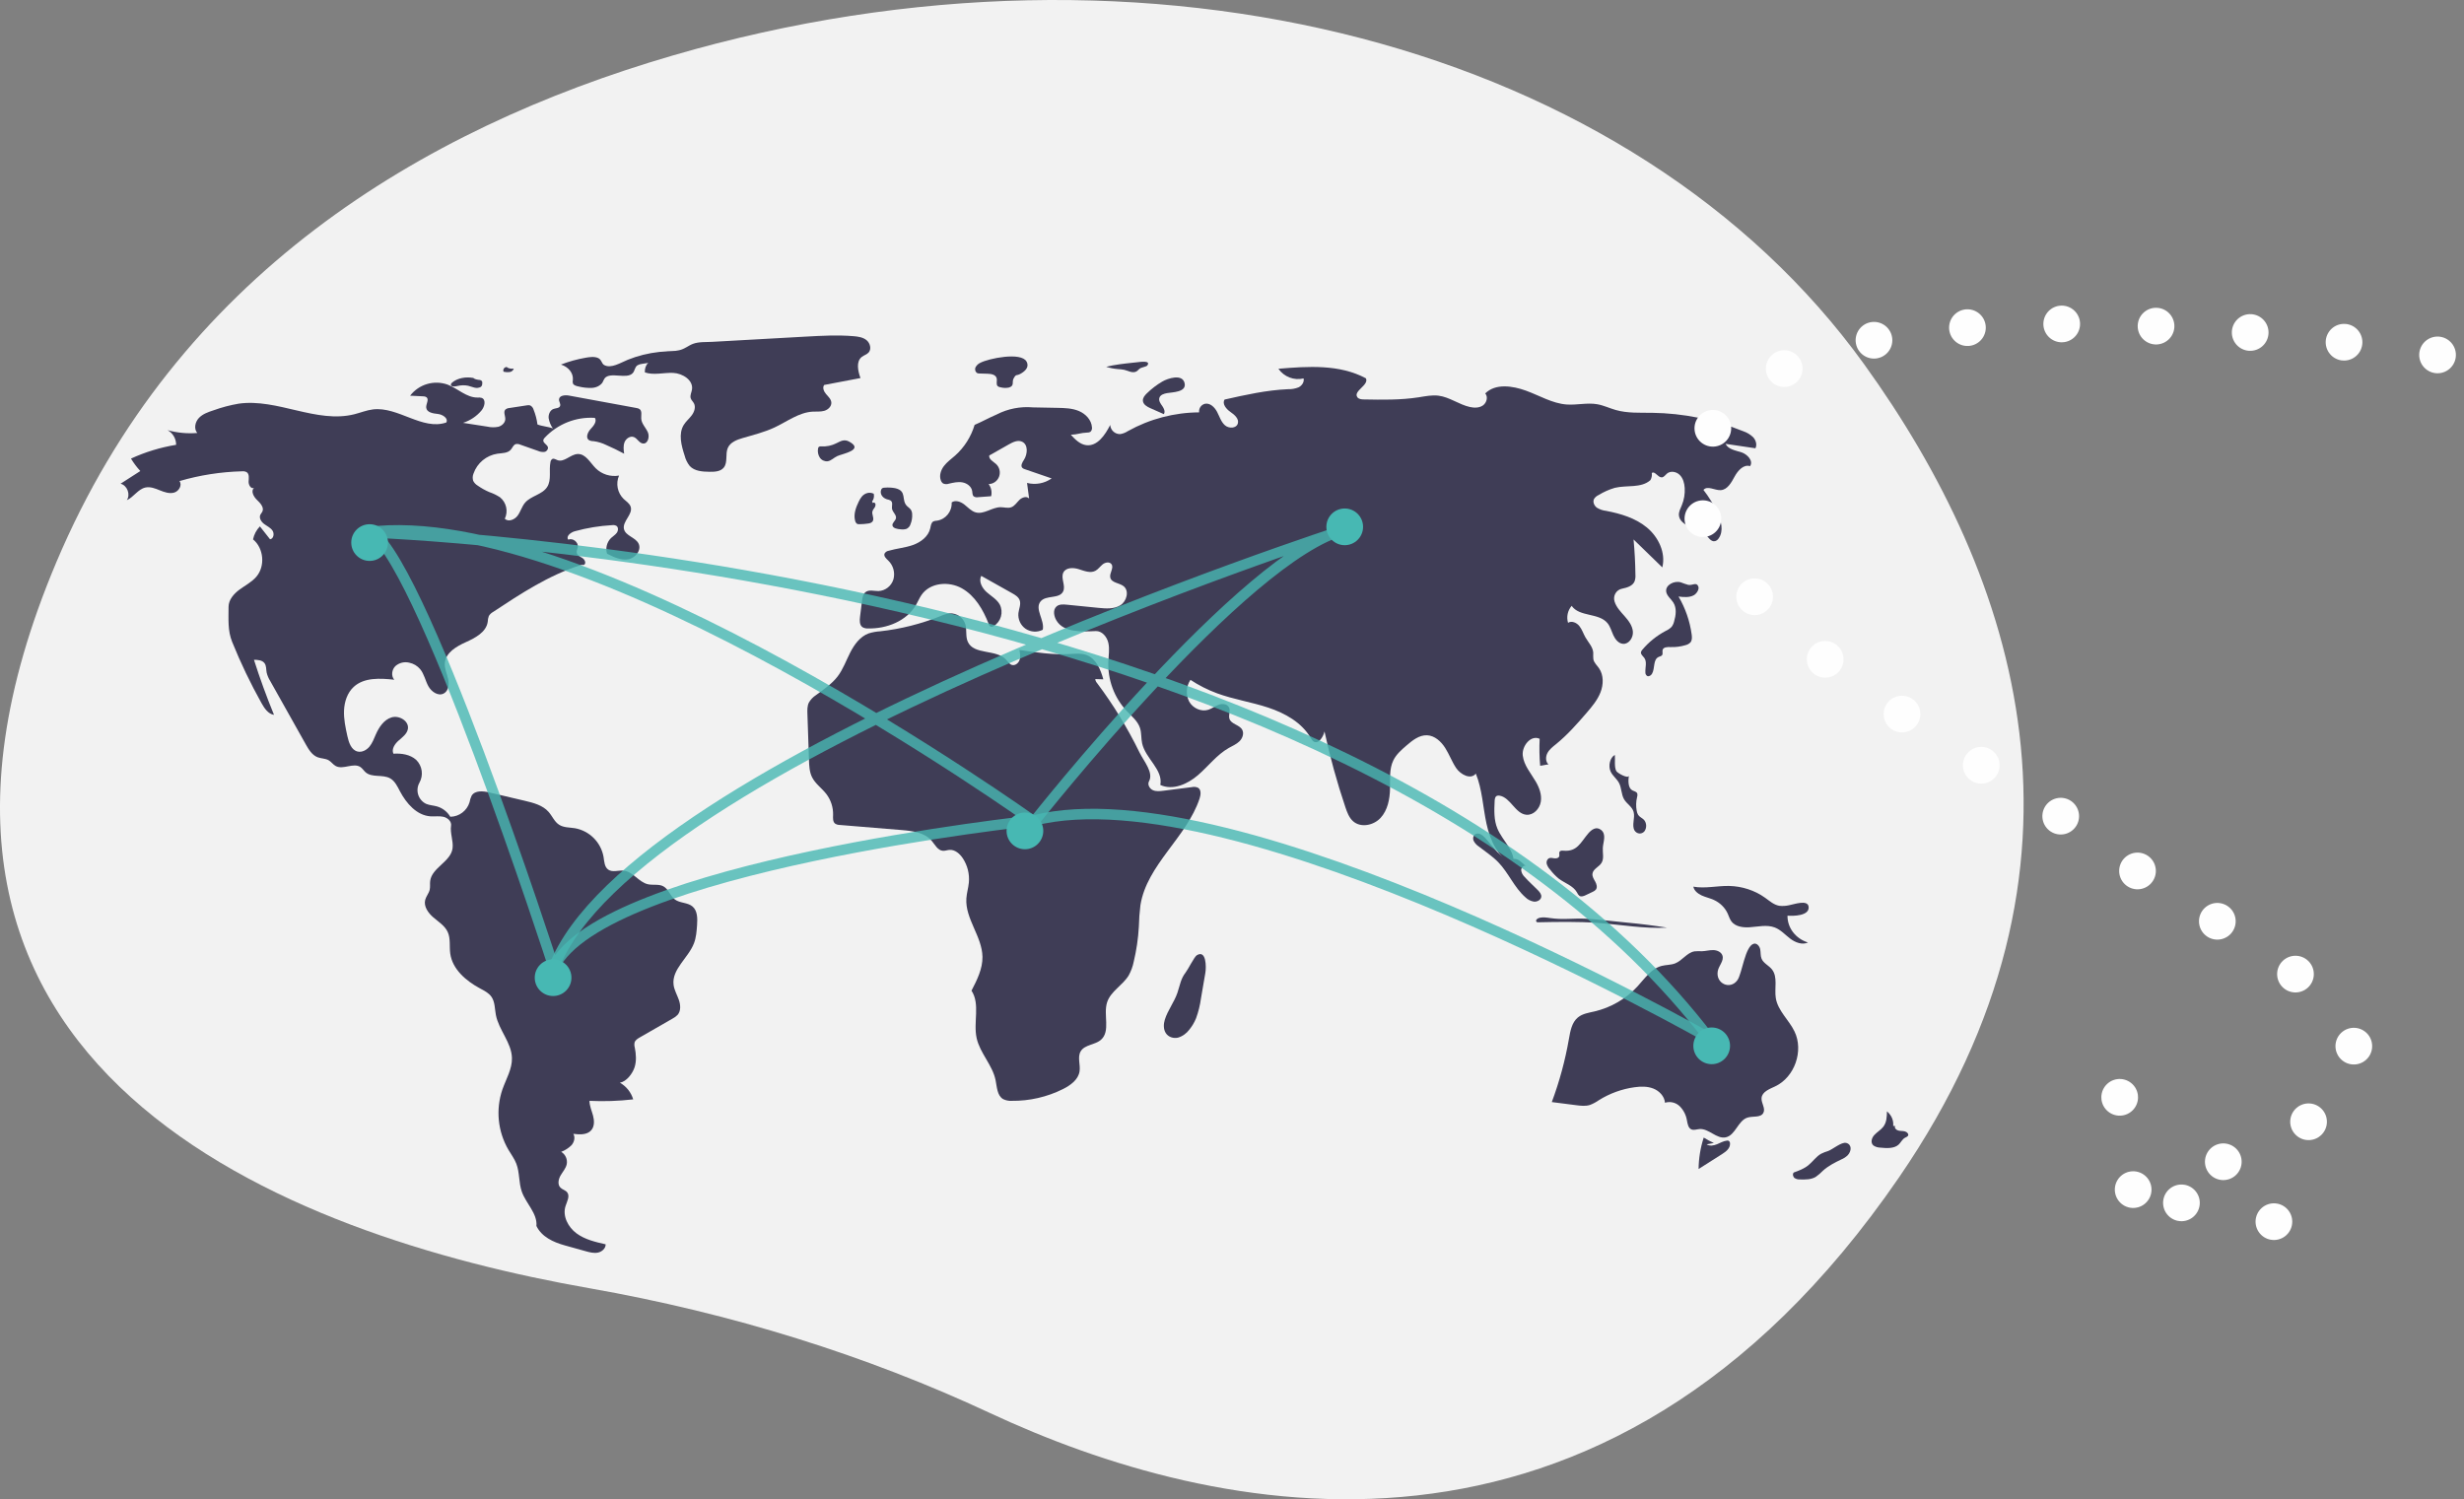 <?xml version="1.0" encoding="UTF-8"?>
<svg width="470px" height="286px" viewBox="0 0 470 286" version="1.1" xmlns="http://www.w3.org/2000/svg" xmlns:xlink="http://www.w3.org/1999/xlink">
    <rect x="0" y="0" width="470" height="286" fill="#808080" stroke="none"/>
    <!-- Generator: Sketch 56.3 (81716) - https://sketch.com -->
    <title>Group 6</title>
    <desc>Created with Sketch.</desc>
    <g id="Artboards-en-cours-de-design" stroke="none" stroke-width="1" fill="none" fill-rule="evenodd">
        <g id="Page-de-traduction-d'une-enquête-AT" transform="translate(-228, -174)">
            <g id="Group-6" transform="translate(228, 174)">
                <g id="undraw_connected_world_wuay-(1)">
                    <path d="M355.608,69.523 C311.798,8.712 219.251,-15.956 128.234,10.612 C80.116,24.657 33.721,52.799 10.729,107.292 C-30.371,204.702 55.925,235.813 112.353,245.728 C139.639,250.523 165.337,258.577 188.821,269.542 C231.07,289.269 305.853,306.75 362.245,224.576 C403.118,165.017 384.79,110.029 355.608,69.523 Z" id="Path" fill="#F2F2F2"></path>
                    <path d="M102.517,80.968 C102.394,79.996 102.145,79.044 101.777,78.136 C101.682,77.789 101.446,77.498 101.125,77.333 C100.914,77.278 100.692,77.276 100.479,77.326 L97.159,77.834 C96.882,77.847 96.616,77.95 96.402,78.128 C95.97,78.583 96.395,79.315 96.382,79.943 C96.367,80.648 95.741,81.22 95.061,81.41 C94.367,81.55 93.652,81.541 92.962,81.384 L88.32,80.663 C89.687,80.226 90.904,79.414 91.831,78.319 C92.442,77.596 92.767,76.245 91.884,75.902 C91.622,75.83 91.349,75.808 91.078,75.837 C88.975,75.854 87.32,74.098 85.352,73.358 C82.767,72.45 79.891,73.307 78.226,75.483 L80.698,75.602 C80.931,75.589 81.162,75.651 81.357,75.778 C81.899,76.223 81.225,77.078 81.301,77.775 C81.401,78.681 82.603,78.874 83.51,78.966 C84.416,79.057 85.567,79.794 85.13,80.594 C80.574,82.164 75.937,77.526 71.152,78.097 C69.941,78.241 68.797,78.717 67.614,79.016 C60.391,80.844 52.923,75.968 45.544,77 C43.904,77.28 42.291,77.705 40.726,78.271 C39.722,78.601 38.674,78.957 37.945,79.722 C37.215,80.487 36.937,81.795 37.629,82.594 C35.723,82.751 33.805,82.569 31.963,82.056 C32.978,82.62 33.604,83.692 33.595,84.853 C30.62,85.338 27.724,86.221 24.984,87.479 C25.495,88.329 26.093,89.124 26.766,89.853 L23,92.272 C24.272,92.593 24.93,94.328 24.19,95.412 C25.51,94.825 26.327,93.306 27.738,92.999 C28.663,92.797 29.603,93.175 30.48,93.53 C31.357,93.885 32.321,94.23 33.228,93.963 C34.136,93.697 34.806,92.52 34.229,91.77 C38.109,90.638 42.118,90.011 46.159,89.906 C46.47,89.867 46.786,89.927 47.062,90.077 C47.588,90.442 47.45,91.23 47.421,91.87 C47.393,92.509 47.891,93.35 48.463,93.062 C47.791,93.645 48.365,94.742 49.011,95.356 C49.656,95.969 50.433,96.815 50.038,97.612 C49.935,97.821 49.76,97.987 49.661,98.197 C49.368,98.817 49.833,99.54 50.382,99.952 C50.93,100.363 51.601,100.651 51.982,101.221 C52.363,101.792 52.19,102.79 51.509,102.869 L49.573,100.411 C48.912,101.097 48.459,101.956 48.266,102.889 C50.318,104.568 50.627,107.983 48.909,110.002 C48.03,111.034 46.782,111.661 45.692,112.465 C44.602,113.27 43.593,114.416 43.596,115.771 C43.601,118.112 43.409,120.286 44.286,122.456 C45.904,126.458 47.771,130.354 49.878,134.121 C50.431,135.11 51.146,136.195 52.266,136.365 C50.85,132.918 49.575,129.417 48.442,125.862 C49.18,125.865 50.033,125.923 50.466,126.521 C50.824,127.017 50.747,127.69 50.859,128.291 C51,128.873 51.236,129.429 51.558,129.935 L58.32,141.98 C58.881,142.979 59.524,144.051 60.595,144.455 C61.28,144.714 62.073,144.665 62.703,145.037 C63.197,145.329 63.53,145.847 64.034,146.122 C65.458,146.899 67.439,145.408 68.771,146.336 C69.151,146.602 69.393,147.023 69.744,147.327 C70.974,148.391 72.991,147.679 74.41,148.473 C75.325,148.985 75.799,150.009 76.287,150.937 C77.509,153.261 79.486,155.538 82.106,155.723 C82.928,155.781 83.769,155.625 84.573,155.808 C85.377,155.991 86.169,156.693 86.04,157.507 C85.818,158.904 86.508,160.433 86.323,161.835 C85.986,164.388 82.364,165.51 82.053,168.067 C81.984,168.627 82.091,169.205 81.958,169.753 C81.794,170.424 81.29,170.971 81.111,171.639 C80.771,172.904 81.677,174.163 82.673,175.014 C83.669,175.865 84.856,176.599 85.401,177.79 C85.976,179.049 85.693,180.518 85.881,181.889 C86.289,184.884 88.876,187.104 91.538,188.536 C92.349,188.972 93.22,189.394 93.744,190.151 C94.43,191.138 94.361,192.44 94.59,193.62 C95.15,196.51 97.583,198.891 97.652,201.833 C97.701,203.925 96.539,205.823 95.844,207.796 C94.526,211.622 94.941,215.833 96.98,219.329 C97.499,220.206 98.121,221.033 98.488,221.984 C99.144,223.681 98.931,225.611 99.536,227.327 C100.335,229.596 102.532,231.47 102.322,233.866 C103.32,235.937 105.522,236.955 107.737,237.571 L111.706,238.676 C112.466,238.888 113.26,239.101 114.034,238.948 C114.808,238.795 115.546,238.152 115.526,237.364 C113.58,236.925 111.571,236.458 109.966,235.272 C108.362,234.086 107.263,231.973 107.872,230.073 C108.154,229.192 108.754,228.175 108.184,227.447 C107.857,227.03 107.259,226.921 106.89,226.541 C106.315,225.947 106.513,224.951 106.926,224.236 C107.339,223.52 107.937,222.881 108.104,222.072 C108.276,221.145 107.854,220.208 107.046,219.723 C107.782,219.445 108.451,219.016 109.01,218.462 C109.527,217.872 109.766,216.963 109.359,216.292 C110.566,216.445 111.991,216.52 112.783,215.597 C113.416,214.86 113.372,213.757 113.122,212.819 C112.872,211.88 112.45,210.968 112.437,209.997 C115.221,210.129 118.011,210.034 120.78,209.714 C120.379,208.365 119.469,207.226 118.243,206.537 C119.497,206.325 120.639,204.824 121.036,203.615 C121.432,202.407 121.331,201.09 121.086,199.842 C120.992,199.521 120.979,199.181 121.048,198.854 C121.19,198.404 121.632,198.129 122.041,197.894 L128.265,194.32 C128.636,194.134 128.973,193.885 129.26,193.585 C129.912,192.819 129.816,191.663 129.482,190.714 C129.148,189.765 128.613,188.872 128.484,187.875 C128.1,184.891 131.294,182.75 132.372,179.941 C132.795,178.839 132.881,177.641 132.963,176.463 C133.051,175.198 133.058,173.728 132.086,172.913 C131.155,172.132 129.7,172.306 128.726,171.579 C127.833,170.913 127.525,169.618 126.549,169.08 C125.662,168.591 124.551,168.902 123.566,168.672 C121.83,168.267 120.738,166.267 118.966,166.082 C117.966,165.978 116.834,166.466 116.014,165.884 C115.292,165.371 115.263,164.34 115.126,163.464 C114.632,160.678 112.456,158.495 109.672,157.992 C108.64,157.827 107.518,157.89 106.641,157.323 C105.753,156.75 105.346,155.675 104.648,154.881 C103.524,153.6 101.753,153.145 100.094,152.755 L93.346,151.169 C92.148,150.887 90.604,150.738 89.961,151.787 C89.771,152.187 89.636,152.611 89.561,153.047 C89.067,154.665 87.585,155.78 85.893,155.807 C85.328,154.842 84.412,154.133 83.336,153.828 C82.652,153.637 81.919,153.616 81.267,153.336 C80.548,152.985 80.006,152.354 79.768,151.591 C79.529,150.829 79.615,150.001 80.006,149.304 C80.805,147.88 80.552,146.097 79.387,144.952 C78.24,143.921 76.58,143.673 75.041,143.776 C74.638,142.896 75.312,141.904 76.038,141.265 C76.764,140.626 77.646,139.998 77.804,139.044 C78.053,137.543 76.138,136.402 74.683,136.85 C73.229,137.298 72.301,138.71 71.687,140.102 C71.335,140.901 71.036,141.743 70.481,142.416 C69.925,143.09 69.031,143.572 68.185,143.356 C66.988,143.05 66.526,141.627 66.261,140.42 C65.905,138.8 65.547,137.158 65.622,135.502 C65.696,133.845 66.255,132.144 67.476,131.023 C69.467,129.196 72.52,129.375 75.207,129.666 C74.572,128.951 74.729,127.746 75.408,127.073 C76.136,126.426 77.136,126.181 78.08,126.417 C78.89,126.585 79.619,127.021 80.151,127.654 C80.914,128.585 81.131,129.842 81.708,130.898 C82.285,131.955 83.583,132.856 84.644,132.289 C85.562,131.799 85.707,130.527 85.479,129.513 C85.251,128.499 84.766,127.512 84.849,126.476 C85.006,124.498 87.056,123.308 88.865,122.494 C90.674,121.679 92.746,120.584 93.032,118.621 C93.042,118.236 93.115,117.856 93.247,117.495 C93.448,117.176 93.727,116.914 94.057,116.733 C99.337,113.244 104.704,109.713 110.739,107.806 C111.053,107.707 111.089,107.817 111.409,107.739 C111.857,107.481 111.56,106.765 111.131,106.476 C110.702,106.188 110.128,105.967 110.019,105.461 C109.939,105.089 110.158,104.725 110.215,104.349 C110.355,103.425 109.25,102.572 108.391,102.941 C107.907,102.299 108.866,101.553 109.641,101.34 C111.97,100.699 114.361,100.309 116.773,100.175 C117.051,100.131 117.336,100.179 117.584,100.313 C117.989,100.594 117.937,101.237 117.65,101.638 C117.363,102.038 116.917,102.29 116.559,102.629 C115.762,103.405 115.464,104.56 115.786,105.625 C117.045,106.265 118.414,106.924 119.808,106.699 C121.203,106.473 122.441,104.906 121.785,103.655 C121.175,102.49 119.341,102.227 119.026,100.95 C118.657,99.455 120.774,98.125 120.297,96.66 C120.088,96.019 119.449,95.641 118.958,95.178 C117.772,94.016 117.423,92.245 118.078,90.719 C116.457,91.004 114.798,90.485 113.628,89.326 C112.564,88.252 111.714,86.558 110.203,86.606 C108.816,86.65 107.621,88.268 106.324,87.774 C106.005,87.653 105.669,87.406 105.36,87.551 C105.155,87.684 105.022,87.904 105,88.148 C104.67,89.724 105.237,91.519 104.379,92.88 C103.444,94.362 101.282,94.568 100.149,95.904 C99.534,96.629 99.296,97.606 98.731,98.371 C98.166,99.136 96.966,99.622 96.287,98.956 C96.974,97.544 96.594,95.845 95.372,94.86 C94.742,94.449 94.064,94.119 93.351,93.877 C92.556,93.54 91.799,93.118 91.094,92.619 C90.741,92.406 90.454,92.099 90.265,91.732 C90.116,91.273 90.136,90.775 90.322,90.33 C91.023,88.32 92.78,86.863 94.885,86.547 C95.788,86.425 96.839,86.468 97.437,85.78 C97.754,85.415 97.919,84.865 98.379,84.717 C98.672,84.658 98.977,84.696 99.248,84.824 L102.619,86.011 C102.995,86.181 103.409,86.249 103.82,86.209 C104.243,86.152 104.55,85.779 104.524,85.354 C104.417,84.794 103.555,84.525 103.633,83.96 C103.677,83.777 103.776,83.612 103.916,83.486 C106.379,80.864 109.885,79.479 113.476,79.711 C113.901,80.41 113.228,81.237 112.668,81.834 C112.108,82.431 111.658,83.497 112.335,83.956 C112.613,84.097 112.922,84.167 113.233,84.158 C114.063,84.27 114.87,84.515 115.623,84.883 C116.788,85.39 117.93,85.944 119.051,86.547 C118.952,85.808 118.857,85.03 119.137,84.339 C119.417,83.649 120.213,83.107 120.908,83.376 C121.578,83.635 121.921,84.522 122.635,84.603 C123.587,84.712 123.962,83.305 123.565,82.434 C123.167,81.562 122.38,80.832 122.314,79.876 C122.27,79.231 122.515,78.432 122,78.041 C121.817,77.924 121.609,77.851 121.392,77.828 L108.531,75.461 C107.767,75.321 106.664,75.429 106.63,76.204 C106.611,76.637 106.998,77.066 106.826,77.464 C106.644,77.889 106.043,77.85 105.605,78 C104.926,78.234 104.586,79.04 104.651,79.755 C104.77,80.465 105.045,81.14 105.457,81.732 C104.62,81.382 103.353,81.317 102.517,80.968 Z" id="Path" fill="#3F3D56"></path>
                    <path d="M90.415,72.129 C88.906,71.793 87.245,72.127 86.259,72.965 C86.066,73.135 85.905,73.37 86.066,73.554 C86.297,73.818 86.885,73.714 87.319,73.619 C87.957,73.466 88.651,73.455 89.298,73.588 C89.706,73.682 90.07,73.848 90.479,73.938 C90.885,74.052 91.351,74.006 91.692,73.819 C91.972,73.627 91.99,73.328 91.991,73.058 C92.03,72.876 91.945,72.691 91.758,72.555 C91.595,72.492 91.411,72.455 91.222,72.449 C90.798,72.396 90.416,72.246 90.14,72.024" id="Path" fill="#3F3D56"></path>
                    <path d="M96.744,70.001 C96.498,69.989 96.263,70.094 96.124,70.28 C95.985,70.465 95.961,70.703 96.062,70.908 C96.433,71 96.821,71.024 97.203,70.976 C97.592,70.921 97.906,70.658 98,70.309 C97.551,70.383 97.088,70.303 96.7,70.082" id="Path" fill="#3F3D56"></path>
                    <path d="M111.739,68.234 C110.102,68.518 108.511,68.958 107,69.545 C108.462,70.003 109.385,71.185 109.274,72.458 C109.21,72.696 109.218,72.943 109.296,73.178 C109.47,73.522 109.974,73.651 110.418,73.739 C111.214,73.936 112.046,74.023 112.878,73.995 C113.724,73.959 114.49,73.578 114.915,72.981 C115.035,72.703 115.177,72.43 115.338,72.166 C116.401,70.848 119.559,72.442 120.7,71.167 C121.102,70.719 121.065,70.043 121.589,69.687 C121.86,69.532 122.174,69.435 122.503,69.403 C124.798,69.032 127.116,68.763 129.447,68.598 C130.551,68.519 131.991,68.196 132,67.294 C127.84,66.628 123.527,67.101 119.731,68.638 C118.363,69.196 116.554,70.369 115.237,69.63 C114.743,69.353 114.768,68.607 114.089,68.296 C113.395,67.977 112.476,68.107 111.739,68.234 Z" id="Path" fill="#3F3D56"></path>
                    <path d="M123.646,68.068 L125.475,68.426 C124.794,68.395 124.133,68.665 123.661,69.165 C123.188,69.666 122.951,70.349 123.009,71.04 C124.722,71.623 126.589,71.056 128.394,71.134 C130.198,71.211 132.297,72.523 131.989,74.334 C131.896,74.881 131.585,75.429 131.747,75.96 C131.86,76.332 132.183,76.596 132.365,76.938 C132.744,77.652 132.441,78.556 131.962,79.205 C131.483,79.854 130.84,80.372 130.419,81.062 C129.374,82.777 129.968,84.995 130.591,86.912 C130.771,87.636 131.103,88.312 131.565,88.893 C132.488,89.891 133.991,89.978 135.338,89.998 C136.318,90.013 137.441,89.963 138.06,89.191 C138.87,88.182 138.304,86.607 138.837,85.423 C139.32,84.348 140.553,83.887 141.67,83.559 C143.716,82.96 145.801,82.45 147.735,81.545 C150.137,80.42 152.382,78.668 155.022,78.523 C155.763,78.483 156.522,78.572 157.235,78.365 C157.949,78.159 158.627,77.531 158.573,76.778 C158.526,76.135 157.992,75.662 157.574,75.178 C157.156,74.693 156.828,73.947 157.212,73.434 L164.132,72.118 C163.641,70.758 163.259,68.966 164.386,68.081 C164.793,67.761 165.337,67.633 165.684,67.247 C166.274,66.589 165.977,65.455 165.296,64.895 C164.615,64.335 163.693,64.205 162.821,64.131 C159.787,63.875 156.735,64.044 153.695,64.214 C147.752,64.545 141.809,64.877 135.867,65.208 C134.67,65.275 133.289,65.173 132.192,65.589 C131.263,65.94 130.603,66.586 129.54,66.813 C127.579,67.231 125.421,66.948 123.646,68.068 Z" id="Path" fill="#3F3D56"></path>
                    <path d="M156.634,85.149 C156.475,85.124 156.314,85.161 156.182,85.253 C156.094,85.351 156.043,85.475 156.035,85.607 C155.934,86.186 156.054,86.782 156.369,87.276 C156.696,87.77 157.261,88.045 157.846,87.994 C158.545,87.904 159.06,87.299 159.703,87.004 C160.693,86.55 164.901,85.841 161.99,84.248 C160.987,83.698 160.339,84.183 159.549,84.545 C158.649,85.011 157.642,85.22 156.634,85.149 Z" id="Path" fill="#3F3D56"></path>
                    <path d="M187.015,69.196 C186.628,69.363 186.304,69.66 186.093,70.041 C185.892,70.443 186.026,70.94 186.397,71.172 C186.542,71.227 186.695,71.253 186.849,71.247 L188.424,71.297 C189.093,71.318 189.928,71.468 190.108,72.147 C190.242,72.651 189.943,73.299 190.303,73.659 C190.458,73.785 190.644,73.862 190.839,73.879 C191.358,74.019 191.9,74.038 192.426,73.933 C193.572,73.609 192.97,72.873 193.331,72.217 C193.883,71.214 193.787,71.821 194.76,71.246 C195.479,70.821 196.407,70.051 195.807,68.968 C194.765,67.086 188.554,68.388 187.015,69.196 Z" id="Path" fill="#3F3D56"></path>
                    <path d="M216.789,69.115 L216.037,69.196 C214.34,69.377 212.634,69.561 211,69.97 C211.707,70.195 212.449,70.341 213.206,70.405 C213.622,70.422 214.036,70.469 214.442,70.546 C215.163,70.719 215.89,71.165 216.588,70.936 C217.02,70.795 217.161,70.433 217.519,70.241 C217.767,70.109 218.705,69.895 218.809,69.761 C219.657,68.681 217.441,69.045 216.789,69.115 Z" id="Path" fill="#3F3D56"></path>
                    <path d="M221.709,72.782 C220.632,73.412 219.633,74.177 218.734,75.06 C218.355,75.433 217.968,75.896 218.002,76.438 C218.048,77.159 218.782,77.577 219.419,77.859 L221.996,79 C222.309,78.539 222.023,77.903 221.699,77.45 C221.376,76.997 220.992,76.473 221.135,75.929 C221.298,75.307 222.023,75.095 222.631,74.988 C223.622,74.813 226.295,74.827 225.973,73.158 C225.595,71.19 222.703,72.201 221.709,72.782 Z" id="Path" fill="#3F3D56"></path>
                    <path d="M222.184,194.516 C221.927,195.341 221.903,196.313 222.347,197.033 C222.845,197.841 223.842,198.143 224.704,197.938 C225.563,197.684 226.328,197.137 226.892,196.375 C227.408,195.736 227.833,195.013 228.151,194.231 C228.595,193.013 228.908,191.74 229.084,190.44 L229.921,185.56 C230.108,184.47 230.101,181.126 228.296,182.215 C227.803,182.513 226.661,184.863 226.145,185.529 C225.213,186.73 225.09,187.895 224.6,189.35 C223.986,191.172 222.751,192.691 222.184,194.516 Z" id="Path" fill="#3F3D56"></path>
                    <path d="M326.912,218.034 C326.246,217.742 325.6,217.396 324.979,217 C324.357,218.924 324.026,220.953 324,223 L328.553,220.104 C329.237,219.669 330.014,219.064 329.999,218.179 C330.011,217.957 329.915,217.744 329.747,217.625 C329.646,217.58 329.536,217.565 329.428,217.583 C328.753,217.647 328.137,218.02 327.501,218.28 C326.864,218.539 326.119,218.676 325.535,218.291" id="Path" fill="#3F3D56"></path>
                    <path d="M348.707,219.568 C348.252,219.701 347.808,219.874 347.379,220.084 C346.429,220.607 345.782,221.601 344.927,222.291 C344.109,222.951 343.124,223.313 342.157,223.665 C341.873,223.938 342.004,224.486 342.312,224.725 C342.644,224.93 343.025,225.022 343.406,224.991 C344.41,225.015 345.469,225.026 346.349,224.5 C346.844,224.152 347.308,223.753 347.734,223.31 C348.763,222.38 349.998,221.767 351.221,221.174 C351.666,220.992 352.078,220.726 352.436,220.387 C353.205,219.567 353.259,218.302 352.151,218.023 C351.256,217.798 349.559,219.269 348.707,219.568 Z" id="Path" fill="#3F3D56"></path>
                    <path d="M361.117,214.773 C361.231,213.739 360.793,212.717 359.929,212 C359.916,213.021 359.881,214.11 359.221,214.954 C358.751,215.556 358.015,215.963 357.5,216.536 C356.985,217.109 356.757,218.018 357.361,218.521 C357.747,218.777 358.217,218.918 358.702,218.923 C359.903,219.047 361.294,219.115 362.137,218.359 C362.597,217.946 362.821,217.334 363.382,217.031 C363.591,216.954 363.778,216.838 363.928,216.69 C364.16,216.369 363.792,215.946 363.377,215.831 C362.963,215.715 362.506,215.77 362.09,215.66 C361.674,215.55 361.291,215.142 361.505,214.812" id="Path" fill="#3F3D56"></path>
                    <path d="M341.256,172.682 C340.645,172.822 340.013,172.857 339.389,172.786 C338.352,172.607 337.546,171.872 336.709,171.27 C334.72,169.847 332.302,169.053 329.802,169.002 C327.528,168.962 325.233,169.541 323,169.137 C323.146,169.9 323.84,170.472 324.581,170.812 C325.322,171.152 326.14,171.323 326.884,171.656 C328.077,172.195 329.022,173.12 329.548,174.261 C329.788,174.787 329.939,175.359 330.302,175.819 C331.044,176.758 332.451,176.964 333.693,176.887 C335.313,176.787 337.004,176.349 338.51,176.916 C339.662,177.35 340.487,178.298 341.449,179.035 C342.411,179.772 343.767,180.319 344.871,179.787 C342.516,179.071 340.93,176.998 340.957,174.671 C342.041,174.764 345.162,174.728 344.993,172.997 C344.851,171.531 342.187,172.524 341.256,172.682 Z" id="Path" fill="#3F3D56"></path>
                    <path d="M327.657,185.247 C327.845,184.21 328.874,183.294 328.554,182.291 C328.332,181.597 327.531,181.254 326.805,181.237 C326.08,181.22 325.367,181.437 324.642,181.457 C324.17,181.432 323.697,181.439 323.225,181.478 C321.785,181.715 320.898,183.231 319.541,183.77 C318.716,184.098 317.789,184.035 316.931,184.262 C314.983,184.776 313.751,186.625 312.389,188.116 C310.189,190.514 307.323,192.193 304.162,192.936 C303.054,193.193 301.864,193.358 300.983,194.081 C299.818,195.037 299.531,196.678 299.271,198.167 C298.555,202.281 297.46,206.32 296,210.23 L300.625,210.823 C301.505,210.936 302.416,211.047 303.263,210.785 C303.879,210.552 304.462,210.24 304.998,209.857 C307.058,208.572 309.364,207.736 311.765,207.403 C312.977,207.236 314.246,207.205 315.383,207.657 C316.52,208.11 317.495,209.135 317.59,210.359 C318.592,210.046 319.683,210.313 320.43,211.053 C321.154,211.795 321.629,212.746 321.786,213.772 C321.908,214.408 322.03,215.169 322.617,215.436 C323.096,215.654 323.645,215.419 324.169,215.377 C325.948,215.234 327.423,217.317 329.171,216.958 C331.045,216.574 331.506,213.754 333.334,213.189 C334.385,212.864 335.858,213.259 336.361,212.278 C336.804,211.413 335.92,210.414 336.011,209.446 C336.123,208.253 337.524,207.747 338.603,207.238 C342.325,205.484 344.092,200.452 342.288,196.74 C341.219,194.541 339.117,192.81 338.728,190.394 C338.43,188.536 339.159,186.368 337.979,184.905 C337.379,184.161 336.363,183.75 336.006,182.862 C335.781,182.303 335.872,181.669 335.751,181.079 C335.63,180.488 335.117,179.871 334.536,180.024 C332.851,180.468 332.314,185.697 331.411,186.967 C330.04,188.898 327.225,187.626 327.657,185.247 Z" id="Path" fill="#3F3D56"></path>
                    <path d="M295.668,175.124 C295.027,175.027 294.326,174.931 293.712,175.07 C293.097,175.209 292.738,175.696 293.231,175.938 C297.091,175.857 300.974,175.777 304.8,176.06 C309.209,176.386 313.572,177.195 318,176.957 C315.471,176.553 312.899,176.231 310.3,175.991 L305.965,175.543 C304.802,175.412 303.627,175.314 302.445,175.249 C299.972,175.139 298.1,175.492 295.668,175.124 Z" id="Path" fill="#3F3D56"></path>
                    <path d="M298.261,162.277 C297.978,162.253 297.628,162.232 297.482,162.485 C297.342,162.727 297.502,163.047 297.427,163.318 C297.324,163.689 296.858,163.784 296.491,163.733 C296.124,163.683 295.728,163.562 295.402,163.746 C295.064,163.987 294.918,164.433 295.046,164.839 C295.179,165.232 295.394,165.589 295.675,165.885 C296.156,166.517 296.704,167.09 297.308,167.593 C298.478,168.493 300.063,168.927 300.8,170.234 C300.904,170.487 301.064,170.711 301.267,170.888 C301.62,171.122 302.082,170.944 302.463,170.763 L303.798,170.127 C304.038,170.037 304.253,169.884 304.422,169.684 C304.727,169.253 304.54,168.639 304.284,168.175 C304.028,167.71 303.7,167.229 303.755,166.696 C303.853,165.746 305.025,165.382 305.506,164.569 C305.992,163.75 305.676,162.694 305.732,161.733 C305.797,160.608 306.475,159.145 305.385,158.305 C304.458,157.591 303.572,158.251 302.907,159.039 C301.504,160.702 300.84,162.502 298.261,162.277 Z" id="Path" fill="#3F3D56"></path>
                    <path d="M307.212,147.156 C307.604,148.033 308.422,148.556 308.85,149.41 C309.313,150.336 309.261,151.532 309.764,152.429 C310.28,153.349 311.318,153.838 311.607,154.885 C311.923,156.028 311.206,157.417 311.778,158.416 C311.993,158.746 312.317,158.956 312.671,158.994 C313.025,159.032 313.377,158.895 313.64,158.616 C314.141,157.979 314.116,156.992 313.584,156.391 C313.245,156.031 312.76,155.875 312.477,155.454 C312.33,155.211 312.232,154.933 312.19,154.639 C312.036,153.793 312.061,152.915 312.262,152.083 C312.338,151.871 312.357,151.638 312.317,151.414 C312.19,150.982 311.69,150.952 311.338,150.751 C310.541,150.297 310.56,148.982 310.699,147.958 C310.607,148.64 308.527,147.48 308.309,147.094 C307.877,146.327 308.112,144.848 308.027,144 C307.093,144.525 306.732,146.083 307.212,147.156 Z" id="Path" fill="#3F3D56"></path>
                    <path d="M283.23,159.773 C282.777,159.296 282.095,158.797 281.488,159.085 C281.025,159.304 280.898,159.907 281.079,160.365 C281.3,160.809 281.641,161.191 282.067,161.473 C283.332,162.455 284.694,163.342 285.797,164.483 C287.772,166.527 288.818,169.283 290.966,171.166 C291.398,171.602 291.969,171.893 292.593,171.995 C293.219,172.05 293.922,171.672 293.994,171.085 C294.053,170.601 293.694,170.167 293.344,169.809 C292.51,168.954 291.596,168.168 290.809,167.275 C290.445,166.932 290.216,166.483 290.161,166.001 C290.157,165.52 290.622,165.017 291.117,165.136 C290.515,164.992 290.069,164.048 289.186,163.871 C288.448,163.722 288.27,164.152 287.392,163.798 C285.717,163.122 284.403,161.009 283.23,159.773 Z" id="Path" fill="#3F3D56"></path>
                    <path d="M322.034,111.57 C321.544,111.432 321.063,111.269 320.593,111.081 C319.326,110.721 317.651,111.604 317.82,112.849 C317.932,113.677 318.743,114.234 319.19,114.952 C319.855,116.016 319.678,117.366 319.329,118.557 C319.243,118.926 319.08,119.275 318.849,119.583 C318.527,119.908 318.142,120.171 317.715,120.358 C316.005,121.269 314.496,122.485 313.274,123.94 C313.141,124.075 313.048,124.24 313.006,124.42 C312.945,124.841 313.39,125.147 313.642,125.498 C314.201,126.276 313.797,127.324 313.852,128.265 C313.835,128.536 313.966,128.796 314.199,128.952 C314.536,129.114 314.935,128.838 315.118,128.524 C315.724,127.482 315.267,125.809 316.404,125.306 C316.619,125.211 316.88,125.171 317.023,124.992 C317.251,124.707 317.031,124.286 317.147,123.946 C317.32,123.435 318.055,123.413 318.62,123.435 C319.592,123.474 320.564,123.351 321.492,123.072 C321.856,122.99 322.186,122.808 322.442,122.549 C322.782,122.147 322.752,121.574 322.684,121.062 C322.344,118.51 321.493,116.043 320.176,113.795 C321.174,113.916 322.261,114.021 323.122,113.527 C323.605,113.25 324.184,112.423 323.944,111.86 C323.566,110.969 322.882,111.719 322.034,111.57 Z" id="Path" fill="#3F3D56"></path>
                    <path d="M194.451,123.98 C194.569,124.617 194.685,125.287 194.478,125.9 C194.271,126.514 193.62,127.026 193.004,126.838 C192.527,126.692 192.251,126.209 191.912,125.84 C190.027,123.789 185.775,124.976 184.61,122.439 C184.135,121.403 184.458,120.162 184.134,119.069 C183.713,117.77 182.474,116.921 181.12,117.006 C180.52,117.093 179.936,117.269 179.386,117.528 C175.704,119.014 171.839,119.988 167.897,120.424 C167.148,120.47 166.407,120.606 165.689,120.829 C164.071,121.42 162.965,122.933 162.177,124.476 C161.39,126.02 160.809,127.691 159.754,129.062 C158.645,130.503 157.091,131.512 155.641,132.604 C155.082,132.967 154.617,133.458 154.284,134.037 C153.97,134.688 153.988,135.444 154.012,136.167 L154.308,144.948 C154.346,146.077 154.394,147.247 154.896,148.258 C155.522,149.52 156.759,150.346 157.618,151.461 C158.493,152.607 158.95,154.023 158.909,155.468 C158.891,156.05 158.834,156.737 159.283,157.102 C159.556,157.281 159.876,157.374 160.201,157.369 L171.986,158.341 C174.059,158.512 176.356,158.793 177.71,160.385 C178.349,161.136 178.862,162.216 179.84,162.297 C180.26,162.332 180.668,162.158 181.088,162.124 C182.147,162.04 183.077,162.85 183.664,163.742 C184.553,165.102 184.956,166.726 184.808,168.348 C184.712,169.366 184.399,170.355 184.331,171.376 C184.074,175.258 187.339,178.63 187.403,182.52 C187.44,184.809 186.362,186.947 185.311,188.975 C187.007,191.565 185.619,195.013 186.294,198.04 C186.934,200.912 189.31,203.16 189.902,206.042 C190.173,207.362 190.189,208.986 191.343,209.665 C191.85,209.914 192.411,210.027 192.974,209.994 C196.367,210.035 199.722,209.265 202.764,207.748 C204.191,207.034 205.671,205.968 205.92,204.382 C206.121,203.102 205.478,201.671 206.133,200.557 C206.905,199.243 208.883,199.348 210.019,198.338 C211.862,196.7 210.424,193.575 211.171,191.216 C211.842,189.095 214.153,187.968 215.298,186.064 C215.749,185.246 216.072,184.362 216.257,183.445 C216.782,181.252 217.108,179.015 217.233,176.763 C217.263,175.395 217.364,174.029 217.533,172.671 C218.768,164.939 226.352,159.761 228.814,152.333 C229.049,151.624 229.16,150.679 228.534,150.278 C228.162,150.099 227.741,150.055 227.341,150.152 L221.909,150.842 C221.234,150.928 220.519,151.008 219.899,150.725 C219.279,150.443 218.835,149.653 219.164,149.053 C220.087,147.368 218.189,145.24 217.345,143.513 C215.075,138.865 212.37,134.445 209.269,130.313 C209.071,130.1 208.946,129.828 208.915,129.538 L210.457,129.589 C209.937,127.707 209.078,125.647 207.263,124.959 C206.241,124.571 205.109,124.705 204.018,124.765 C200.893,124.937 197.544,124.462 194.451,123.98 Z" id="Path" fill="#3F3D56"></path>
                    <path d="M204.254,82.935 C205.077,83.823 205.999,84.765 207.189,84.919 C209.291,85.193 210.802,82.983 211.765,81.064 C211.839,82.081 212.696,82.854 213.699,82.807 C214.218,82.718 214.713,82.521 215.153,82.229 C219.318,79.915 223.983,78.69 228.729,78.662 C228.635,77.905 229.118,77.198 229.849,77.023 C230.814,76.829 231.683,77.677 232.149,78.558 C232.614,79.439 232.904,80.46 233.644,81.119 C234.384,81.778 235.815,81.75 236.108,80.795 C236.388,79.878 235.449,79.096 234.668,78.556 C233.887,78.016 233.065,77.015 233.59,76.218 C237.578,75.321 241.591,74.42 245.671,74.242 C246.366,74.266 247.058,74.145 247.705,73.885 C248.327,73.575 248.822,72.87 248.654,72.187 C246.833,72.622 244.934,71.894 243.849,70.344 C249.511,69.869 255.533,69.465 260.551,72.173 C261.153,73.486 258.084,74.58 258.905,75.765 C259.167,76.143 259.692,76.187 260.147,76.196 C263.634,76.261 267.141,76.326 270.588,75.791 C271.848,75.595 273.121,75.319 274.386,75.478 C276.493,75.742 278.295,77.171 280.367,77.637 C281.211,77.826 282.157,77.833 282.868,77.334 C283.579,76.835 283.885,75.7 283.302,75.051 C285.254,73.107 288.493,73.589 291.068,74.52 C293.642,75.45 296.081,76.951 298.806,77.159 C300.76,77.308 302.742,76.773 304.673,77.113 C305.886,77.326 307.015,77.875 308.201,78.212 C310.444,78.85 312.817,78.715 315.145,78.746 C321.087,78.827 326.964,80.014 332.485,82.248 C333.204,82.486 333.862,82.881 334.413,83.406 C334.927,83.965 335.189,84.834 334.843,85.513 L329.138,84.666 C329.676,85.742 331.066,85.925 332.196,86.296 C333.325,86.667 334.496,87.935 333.817,88.924 C332.594,88.528 331.485,89.772 330.867,90.916 C330.249,92.06 329.495,93.43 328.213,93.5 C327.065,93.562 325.676,92.569 324.928,93.456 C325.962,94.782 326.847,96.221 327.568,97.746 C328.307,99.312 328.834,101.285 327.834,102.694 C327.677,102.945 327.439,103.133 327.16,103.225 C326.343,103.435 325.813,102.421 325.228,101.805 C324.49,101.03 323.375,100.811 322.376,100.447 C321.377,100.083 320.324,99.368 320.246,98.293 C320.198,97.624 320.545,97.001 320.801,96.383 C321.232,95.341 321.42,94.211 321.351,93.083 C321.295,92.175 321.045,91.231 320.403,90.597 C319.762,89.962 318.655,89.761 317.966,90.342 C317.645,90.613 317.387,91.047 316.97,91.063 C316.233,91.092 315.667,89.785 315.074,90.231 C315.143,90.706 315.046,91.191 314.8,91.601 C313.03,93.166 310.311,92.504 308.029,93.056 C306.944,93.372 305.905,93.833 304.94,94.428 C304.579,94.585 304.272,94.847 304.057,95.181 C303.772,95.744 304.086,96.464 304.589,96.838 C305.121,97.17 305.719,97.378 306.34,97.446 C309.122,97.981 311.944,98.81 314.14,100.626 C316.337,102.442 317.777,105.445 317.082,108.234 L311.596,102.906 C311.804,105.143 311.923,107.387 311.951,109.636 C311.986,110.075 311.927,110.517 311.777,110.93 C311.386,111.808 310.326,112.104 309.397,112.298 C308.875,112.399 308.419,112.722 308.146,113.185 C307.873,113.649 307.807,114.209 307.966,114.725 C308.296,115.819 309.119,116.671 309.872,117.52 C310.626,118.37 311.367,119.335 311.466,120.474 C311.564,121.613 310.719,122.898 309.596,122.818 C308.745,122.758 308.114,121.984 307.751,121.2 C307.388,120.415 307.172,119.541 306.627,118.874 C304.977,116.857 301.269,117.721 299.791,115.57 C299.024,116.454 298.763,117.678 299.099,118.805 C299.787,118.367 300.729,118.774 301.246,119.41 C301.762,120.046 302.006,120.861 302.412,121.575 C302.96,122.539 303.831,123.394 303.908,124.504 C303.888,124.924 303.895,125.345 303.929,125.764 C304.064,126.436 304.624,126.92 305.012,127.482 C305.914,128.79 305.87,130.588 305.288,132.073 C304.706,133.557 303.661,134.798 302.626,136.001 C300.818,138.101 298.973,140.19 296.829,141.935 C296.217,142.432 295.565,142.922 295.184,143.618 C294.803,144.314 294.783,145.291 295.369,145.82 C294.95,145.841 294.199,146.051 293.78,146.072 C293.632,144.364 293.6,142.648 293.684,140.936 C292.031,140.129 290.251,142.289 290.464,144.141 C290.678,145.992 291.995,147.477 292.933,149.079 C293.619,150.25 294.128,151.616 293.899,152.959 C293.67,154.302 292.491,155.541 291.155,155.422 C289.03,155.234 288.141,152.133 286.037,151.778 C285.852,151.734 285.657,151.754 285.484,151.834 C285.171,152.008 285.117,152.433 285.099,152.795 C285.013,154.57 284.939,156.416 285.621,158.053 C286.618,160.447 289.195,162.458 288.654,165 C285.742,163.624 284.229,160.305 283.541,157.117 C282.854,153.929 282.739,150.582 281.507,147.568 C280.571,148.787 278.605,147.779 277.75,146.501 C276.94,145.288 276.441,143.886 275.654,142.657 C274.868,141.429 273.663,140.328 272.223,140.261 C270.713,140.19 269.403,141.244 268.251,142.239 C267.304,143.057 266.331,143.908 265.778,145.039 C264.972,146.686 265.183,148.627 265.144,150.465 C265.102,152.453 264.687,154.55 263.355,156.005 C262.022,157.46 259.562,157.967 258.092,156.655 C257.325,155.971 256.953,154.948 256.622,153.966 C255.027,149.233 253.698,144.412 252.643,139.526 C252.396,140.641 251.432,142.078 250.512,141.421 C250.305,141.245 250.138,141.026 250.021,140.778 C248.304,137.821 245.124,136.047 241.912,134.983 C238.699,133.919 235.319,133.423 232.143,132.254 C230.362,131.598 228.662,130.737 227.075,129.688 C226.25,130.919 226.157,132.51 226.831,133.832 C227.536,135.1 229.13,135.834 230.496,135.391 C231.201,135.162 231.797,134.664 232.497,134.418 C233.197,134.172 234.136,134.293 234.442,134.978 C234.735,135.634 234.292,136.428 234.512,137.113 C234.846,138.157 236.395,138.237 236.936,139.186 C237.339,139.893 237.007,140.831 236.432,141.401 C235.857,141.971 235.09,142.283 234.388,142.68 C232.11,143.968 230.49,146.165 228.499,147.875 C226.509,149.585 223.7,150.834 221.328,149.737 C221.893,146.826 218.482,144.689 217.855,141.792 C217.648,140.838 217.755,139.825 217.46,138.896 C217.033,137.55 215.859,136.625 214.895,135.605 C212.534,133.079 211.278,129.691 211.411,126.21 C211.463,125.012 211.679,123.795 211.411,122.628 C211.142,121.461 210.191,120.331 209.013,120.384 C206.323,120.505 202.933,120.708 201.521,118.377 C201.017,117.545 200.798,116.326 201.526,115.688 C202.04,115.239 202.799,115.281 203.474,115.348 L209.536,115.955 C210.954,116.096 212.487,116.213 213.704,115.46 C214.921,114.706 215.448,112.706 214.321,111.82 C213.498,111.172 212.023,111.207 211.784,110.177 C211.585,109.32 212.519,108.346 212.014,107.63 C211.652,107.116 210.839,107.258 210.346,107.644 C209.854,108.029 209.496,108.592 208.945,108.884 C207.977,109.396 206.821,108.909 205.78,108.578 C204.74,108.247 203.344,108.219 202.839,109.201 C202.275,110.3 203.34,111.74 202.78,112.841 C202.039,114.297 199.53,113.468 198.49,114.721 C197.296,116.158 199.302,118.3 198.9,120.136 C197.854,120.662 196.613,120.592 195.632,119.95 C194.666,119.281 194.139,118.127 194.26,116.946 C194.36,116.12 194.784,115.277 194.5,114.497 C194.27,113.866 193.647,113.49 193.068,113.165 L187.176,109.855 C186.629,110.887 187.321,112.166 188.186,112.94 C189.051,113.715 190.134,114.298 190.702,115.318 C191.448,116.784 190.942,118.587 189.547,119.432 C189.376,119.552 189.163,119.59 188.963,119.536 C188.773,119.423 188.636,119.236 188.584,119.018 C187.544,116.314 185.984,113.648 183.488,112.236 C180.993,110.823 177.408,111.114 175.771,113.493 C175.383,114.058 175.122,114.703 174.783,115.3 C172.984,118.475 169.128,119.978 165.525,119.88 C165.173,119.9 164.822,119.816 164.515,119.638 C163.933,119.23 163.959,118.362 164.049,117.649 L164.427,114.621 C164.503,114.013 164.613,113.34 165.086,112.961 C165.754,112.426 166.716,112.763 167.566,112.751 C168.886,112.688 170.025,111.794 170.42,110.513 C170.769,109.226 170.39,107.848 169.433,106.932 C169.044,106.56 168.521,106.093 168.727,105.592 C168.893,105.311 169.173,105.119 169.491,105.068 C171.018,104.618 172.631,104.5 174.133,103.968 C175.634,103.436 177.09,102.348 177.445,100.773 C177.554,100.29 177.604,99.706 178.031,99.466 C178.245,99.374 178.474,99.327 178.707,99.326 C180.394,99.082 181.619,97.569 181.529,95.839 C182.249,95.328 183.257,95.704 183.953,96.248 C184.649,96.791 185.264,97.509 186.111,97.744 C187.689,98.18 189.214,96.76 190.85,96.753 C191.538,96.75 192.25,96.998 192.897,96.761 C193.553,96.52 193.945,95.856 194.449,95.366 C194.952,94.876 195.836,94.576 196.301,95.105 L195.905,92.124 C197.518,92.538 199.229,92.224 200.597,91.262 L195.48,89.504 C195.302,89.459 195.137,89.37 195.001,89.244 C194.629,88.837 194.999,88.202 195.301,87.74 C196.025,86.632 196.147,84.808 194.956,84.257 C194.144,83.881 193.212,84.332 192.432,84.774 L188.697,86.891 C188.578,87.613 189.447,88.022 189.985,88.508 C190.651,89.11 190.884,90.066 190.573,90.915 C190.261,91.763 189.468,92.33 188.577,92.341 C189.075,93 189.252,93.853 189.057,94.659 L186.544,94.843 C186.262,94.901 185.969,94.842 185.729,94.681 C185.461,94.439 185.497,94.013 185.435,93.654 C185.284,92.785 184.448,92.176 183.594,92.02 C182.74,91.864 181.866,92.064 181.021,92.262 C180.662,92.393 180.268,92.384 179.915,92.236 C179.713,92.102 179.559,91.905 179.477,91.675 C179.107,90.761 179.453,89.687 180.048,88.906 C180.644,88.125 181.459,87.553 182.191,86.903 C183.941,85.342 185.227,83.314 185.904,81.049 C187.287,80.46 188.719,79.66 190.103,79.071 C192.235,77.973 194.627,77.502 197.009,77.711 L201.694,77.802 C203.081,77.829 204.505,77.863 205.788,78.401 C207.07,78.938 208.197,80.101 208.286,81.508 C208.34,81.832 208.227,82.161 207.985,82.38 C207.804,82.48 207.599,82.527 207.393,82.515 C206.1,82.562 205.548,82.889 204.254,82.935 Z" id="Path" fill="#3F3D56"></path>
                    <path d="M166.345,95.657 C166.664,95.28 166.788,94.711 166.665,94.184 C165.887,93.809 165.007,94.017 164.393,94.72 C164.156,95.02 163.951,95.358 163.784,95.725 C163.258,96.798 162.792,98.08 163.097,99.28 C163.147,99.545 163.281,99.773 163.467,99.913 C163.604,99.981 163.751,100.01 163.898,99.997 C164.479,99.996 165.058,99.951 165.634,99.863 C165.988,99.809 166.399,99.685 166.535,99.274 C166.715,98.733 166.28,98.122 166.407,97.558 C166.49,97.307 166.617,97.08 166.777,96.896 C166.939,96.707 167.02,96.435 166.996,96.161 C166.945,95.896 166.621,95.746 166.504,95.976" id="Path" fill="#3F3D56"></path>
                    <path d="M170.747,93.124 C170.098,93.005 169.429,92.971 168.767,93.025 C168.62,93.021 168.475,93.048 168.345,93.102 C168.219,93.176 168.127,93.283 168.085,93.404 C167.795,94.151 168.269,94.952 169.174,95.243 C169.412,95.287 169.64,95.361 169.849,95.461 C170.409,95.81 170.052,96.522 170.158,97.085 C170.277,97.716 171.039,98.246 170.899,98.875 C170.789,99.371 170.13,99.763 170.236,100.259 C170.347,100.778 171.169,100.934 171.823,100.976 C172.203,101.029 172.593,100.993 172.948,100.873 C173.303,100.678 173.556,100.384 173.657,100.048 C173.925,99.408 174.038,98.732 173.989,98.058 C173.986,97.751 173.89,97.45 173.709,97.18 C173.512,96.966 173.294,96.765 173.056,96.579 C171.802,95.408 173.122,93.662 170.747,93.124 Z" id="Path" fill="#3F3D56"></path>
                    <path d="M326,198 C326,198 235.999,146.806 197.252,156.506 C197.252,156.506 115.136,165.262 105.62,184.528 C105.62,184.528 79.517,103.694 70,101" id="Path" stroke="#47B8B3" stroke-width="2" opacity="0.8"></path>
                    <path d="M105.62,184.602 C120.711,144.945 256.664,101 256.664,101 C237.358,105.823 197.252,156.735 197.252,156.735 C197.252,156.735 112.417,95.909 70,101.536 C70,101.536 256.8,107.565 326,198" id="Path" stroke="#47B8B3" stroke-width="2" opacity="0.8"></path>
                    <circle id="Oval" fill="#47B8B3" cx="70.5" cy="103.5" r="3.5"></circle>
                    <circle id="Oval" fill="#47B8B3" cx="105.5" cy="186.5" r="3.5"></circle>
                    <circle id="Oval" fill="#47B8B3" cx="256.5" cy="100.5" r="3.5"></circle>
                    <circle id="Oval" fill="#47B8B3" cx="326.5" cy="199.5" r="3.5"></circle>
                    <circle id="Oval" fill="#47B8B3" cx="195.5" cy="158.5" r="3.5"></circle>
                </g>
                <g id="Group-5" transform="translate(399.48, 147.169) rotate(1) translate(-399.48, -147.169) translate(322.48, 61.669)" stroke="#FEFEFE" stroke-dasharray="0,18,0,0,0,0" stroke-linecap="round" stroke-linejoin="round" stroke-width="7">
                    <path d="M82.927,147.56 L85.629,165.17 C170.766,140.787 104.548,119.113 79.524,100.148 C54.498,81.184 -21.128,48.673 5.899,17.517 C32.926,-13.639 153.148,6.68 153.148,6.68" id="Stroke-1"></path>
                    <path d="M112.754,170.762 L85.754,165.762" id="Stroke-3"></path>
                </g>
            </g>
        </g>
    </g>
</svg>
